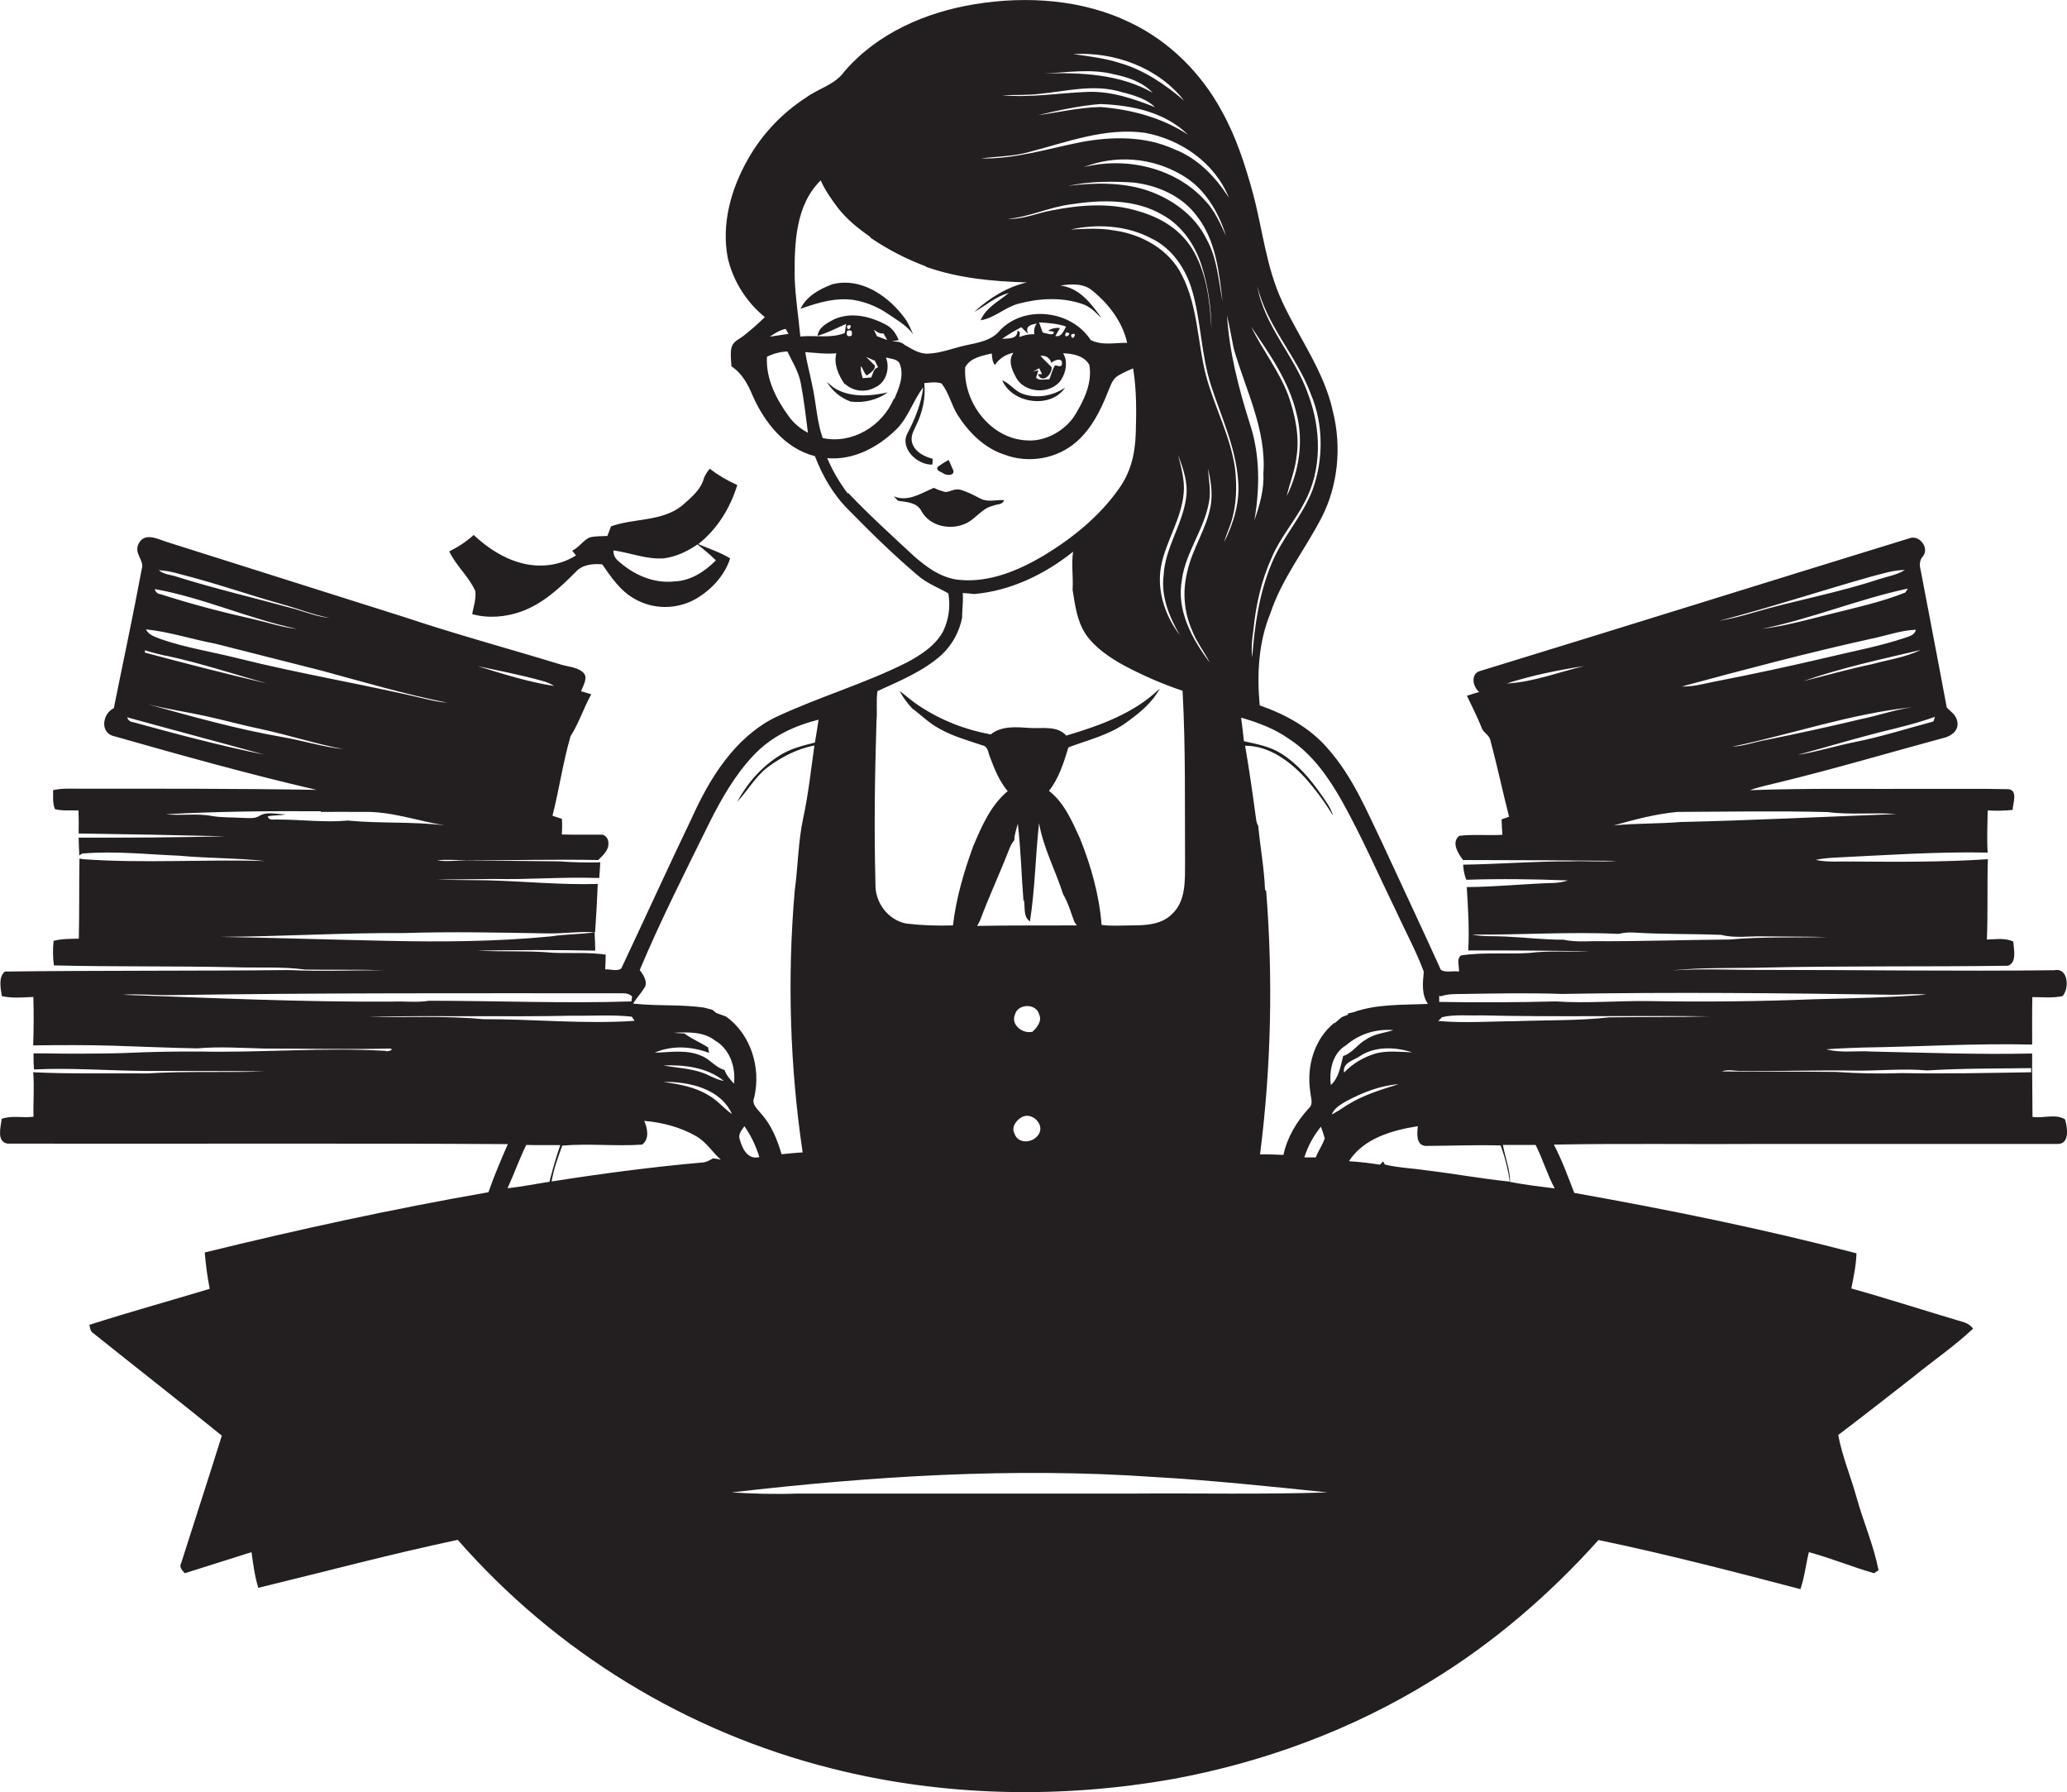 <?xml version="1.0" encoding="utf-8"?>
<!-- Generator: Adobe Illustrator 19.2.0, SVG Export Plug-In . SVG Version: 6.00 Build 0)  -->
<svg version="1.1" id="Layer_1" xmlns="http://www.w3.org/2000/svg" xmlns:xlink="http://www.w3.org/1999/xlink" x="0px" y="0px"
	 viewBox="0 0 1245.9 1080" style="enable-background:new 0 0 1245.9 1080;" xml:space="preserve">
<style type="text/css">
	.st0{fill:#231F20;}
</style>
<title>bise-eise_Bookkeeping_Accounting_and_Auditing_Clerks_flat_black_02150601-e8f7-4079-ae3c-71dbdc21e558</title>
<path class="st0" d="M1244.7,674.6c-5.6-3.6-13.2-0.5-19.6-1.5c0-12.8-0.3-25.5-0.2-38.2c-32.3,0.7-64.6-0.5-97-1.2
	c-9-0.6-18.3,1-27-1.3c7.3-0.7,14.6-0.8,21.9-1.1c34-0.5,68.1-2.6,102.1-1.8c0-9.5-0.1-19.1,0.1-28.6c6,0,12.2,0.7,18.2-0.6
	c4.2-4.4,3.6-17.4-5-15.6c-58.8,0.7-117.6-0.2-176.3-0.2c-18,0.1-36-0.9-54,0.3c18.5-1.9,37.2-1.2,55.7-1.7
	c48.9-1.1,97.8-0.4,146.7-1.1c5.6-1.9,3.5-10,3.2-14.6c-5-2.3-10.6-1.3-15.9-1.2c0.7-16.1,0.1-32.3,0.6-48.4
	c-27.3,1.8-54.6,1.6-81.9,1.4c-7.3-0.2-14.7,0.6-21.9-1c3.4-0.7,6.9-1.1,10.4-1.3c31.1-1.5,62.2-3.7,93.3-3.1
	c-0.6-8.5-0.1-17,0-25.4c5,0.3,10,0.2,15-0.3c0.2-4,3.5-12.1-2.8-12.5c-16.5-0.4-33-0.1-49.5-0.2c-35.3,0.2-70.7-0.5-106,0.8
	c6-2.2,12.4-3.4,18.7-5c32.8-8,65.1-17.6,97.7-26.4c4.4-0.9,9.2-4.1,8.7-9.1s-4-6.5-6.5-9.4c-5.1-27.6-10.5-55.1-15.7-82.7
	c-0.8-3-0.8-6,1.4-8.4c4-5.1-2.3-13.1-8.2-10.8c-86.2,26.5-172.3,53.5-258.5,79.9c-6.2,1.5-4.8,9.5-0.8,12.7l-7.4,2.3
	c3,6.3,6.2,12.6,8.8,19.1c0.9,3.1,4.6,4.4,5.3,7.6c4.1,15.3,7.4,30.9,11.3,46.2l-4.5,1.6c0.1,3.1,0.2,6.2,0.5,9.3
	c-8.7,0.5-17.4-0.4-26,0.6c-5,3.9-0.7,10.8,2.3,14.6c30.9,0,61.8,0.2,92.7,0.5c-9.3,0.8-18.6-0.1-28,0.3c-21.6-0.1-43.1,1.7-64.7,2
	c0.3,3.1,0.6,6.2,2,9.1c20.4-0.7,40.8-0.4,61.2,0.4c-2.8,0.9-5.6,1.4-8.5,1.5c-17.5,0.5-35,2.4-52.5,2.5c0.8,12.7,1.6,25.5,0.9,38.2
	c24.3-0.1,48.5,0.1,72.8,0.5c-12,0.5-24.1-0.5-36,1c-13.7,0.9-27.6-0.6-41.2,1.5c-2.9,2.3-0.9,6.5-1.2,9.7c-3.5-0.6-7.8,0.9-10.9-1
	c-11.4-25.2-23.3-50.3-34.9-75.5c-9.6-19.9-18.2-40.9-33.1-57.7c-10.8-12.7-25.7-20.8-41.2-26.2c-1.7-18.7-0.8-37.9,6.4-55.4
	c6.9-20.9,20.8-38.3,30.8-57.6s12.3-42.8,6.9-64.2c-5.2-23.9-20.1-43.8-30.3-65.6s-12-44.4-18.1-66.6c-4.6-16.7-10-33.4-18.5-48.6
	c-12.3-22.9-31.7-42.3-55.3-53.5C652.6-0.3,619.1-2.6,587.7,2.5c-29.7,4.8-59.2,17.6-79,40.9c-5.6,7.7-15.3,9.9-22.7,15.3
	c-14.6,9.4-26.7,22.2-35.2,37.3c-10.2,17.9-16.1,39-12.1,59.6c3.3,14,11.2,26.4,22.3,35.5c-4,4-8.3,7.7-12.7,11.2
	c-2.4,1.9-5.7,3.1-7,6.1s-0.7,8.3-0.4,12.4c6.3,4.1,9.9,10.7,12.7,17.5c7.2,16.3,19.6,32.1,37.6,36.6c4.6,12,11.1,23.3,20.3,32.4
	c13.3,13.6,27,27,41.5,39.3c5.5,4.9,12.4,7.4,18.6,11c1.4,7.7,0.3,15.7-3.1,22.8c-4.7,8.8-13.5,14.3-22,18.9
	c-25.9,13-53.9,21-80,33.4c-23.8,12.3-38.6,36.1-49.3,59.8c-14.5,30.2-28.4,60.8-42.7,91.1c-2.6,2.1-6.6,0.3-9.7,0.6
	c0.1-3,0.3-6,0.3-8.9c-10.4-1.5-20.9-0.7-31.4-1.1c-15.3-1.4-30.6-0.5-45.9-1.3c23.6-0.4,47.3-0.5,71,0c-0.1-3.7-0.2-7.4-0.4-11.1
	c-8.7,1.4-17.5,1.1-26.2,2.5c-32.8,3.2-65.8,3.4-98.8,2.7s-67.1-1.8-100.6-2.4c37-0.2,73.9-2.5,110.8-2.3
	c28.5-0.9,56.9-0.3,85.4,0.2c9.9,0.3,19.8-1.3,29.7-0.7c0.7-9.7,1.2-19.4,1.6-29.1c-22.6,0.7-45.1-1.7-67.6-2.2
	c-9.9-0.2-19.8-0.1-29.7-0.4l34.6-0.4c20.6,0.5,41.2-1.3,61.9-0.6h1.7c0.2-3.1,0.5-6.3,0.6-9.4c-8.2,0.2-16.5,0-24.7-0.6
	c-18.7-0.2-37.4-0.4-56.1-0.5c-5.8-0.1-11.7,0.8-17.5-0.1c5.8-0.7,11.7-0.1,17.6,0c26.5,0,53-0.7,79.5-0.2c2.8-2.9,6.5-5.9,6.1-10.4
	c0.1-2.5-2.1-5.3-4.7-4.9c-7.8,0-15.6,0.1-23.4-0.1c0.3-3.1,0.3-6.3,0.1-9.4l-5.7-1.9c4.1-15.9,6.3-32.2,10.9-47.9
	c5.1-8,7.9-17.1,12.5-25.3l-6.1-1.8c1.1-3.6,4.7-8.4,0.9-11.6s-9.4-3.2-14.1-4.8c-30.8-9.4-61.9-17.8-92.4-28l-144.5-45.7
	c-5.2-1.7-12.7-5.7-16.4,0.7s3.6,10.3,1.6,15.9c-5.2,28-11.2,55.8-16.8,83.7c-6.4,2.9-8.5,13.6-1.1,16.5
	c40.8,11.6,81.8,23.1,123.2,32.7c-47.8-0.8-95.7-0.7-143.5-0.7c-5.1,0-10.2-0.3-15.2,0.9c0.1,3.8-0.4,7.8,1.1,11.4
	c4.6,1.2,9.4,0.7,14.2,0.8c0.2,4.6,0.2,9.3,0.1,13.9c29.5,0.4,59.1,1,88.6,1.7c-29.5,0.7-59.1,0.9-88.6,0.8
	c0.1,3.6,0.2,7.2,0.4,10.7l1.7-1.1c19.5-1.7,39.1,0.5,58.6,1.3c17.2,1.6,34.5,1.3,51.7,3.2c-36.6-1.1-73.2,1.5-109.7-1.1l-2.2-0.4
	c-0.3,16.1,0,32.2-0.4,48.3c-5.1,0.1-10.2,0-15.2,1.3c-0.5,4.9-0.5,9.9,0.2,14.8c36.2,0.9,72.5,0.3,108.7,1.1
	c14.2,0.5,28.6-0.5,42.7,1.4c15.9,0.3,31.8-0.1,47.7,0.4c-19.1,0-38.3,0.8-57.4-0.1c-57.1,0.6-114.2,0.2-171.3,0.9
	c-4,3.5-2.5,10.1-1.8,14.8c6.2,1.4,12.7,0.8,19,0.5c0.3,9.7,0.2,19.5-0.1,29.2c16.1-0.2,32.3-0.3,48.5,0.2s33.6,1.3,50.4,1.6
	c13.5-1.2,27.1-0.2,40.6,0.1c25.2,0,50.4,0.6,75.6,0c3.2,0.7-2.2,2.2-2.7,1.4c-37.4-2.2-74.9,1.2-112.4,0.4
	c-14.9-0.1-29.8,0.2-44.7,0.9l-7.6,0.2c-13.6,0.2-27.2,0.3-40.8,0h-6.7c0,3.2,0,6.5,0.3,9.7c22.7-1.1,45.4,0.8,68.1,0.9
	s47.3-0.1,70.9,0.3c-23.6,0.8-47.3-0.3-70.9,1.2c-22.9-0.2-45.7,0.4-68.6-0.7c0.8,8.9-0.1,17.9,0.2,26.8c-6.4,0.9-13-1-19.2,1.3
	c-0.5,4.8-3.3,13.7,3.5,14.9c100.5,0.2,201.1-0.3,301.6,0.3c-4.2,9.6-8.3,19.2-11.7,29c-57.4,10-114.4,22.4-171,36.3
	c0.6,7.3,1.6,14.7,3,21.9c-24.1,7.3-48.5,14-72.5,21.7c0.3,1.9,0.6,4,2.4,5.1c25.7,20.6,51.8,40.9,77.4,61.7
	c-8,25.7-16.4,51.2-24.5,76.8c-1.4,2.4,0.6,4.4,2.2,6.1l40.2-12.7c1,7.2,1.9,14.5,4.1,21.5c40.1-9.7,79.9-20.4,120.2-28.9
	c59.3,67.7,137.8,115.7,225.1,137.7c67.3,17.1,138.4,18.5,206.7,6.3c54.5-10.1,107.4-29.7,154.6-58.8c37.8-23,71.7-52.2,101.2-85.1
	c40.9,8.5,81.3,19,121.7,29.6c2.5-7.2,3.3-14.9,5.1-22.3c13.3,3.6,26.1,8.9,39.3,12.7l2.7-1.8c-2.9-14.9-9.1-29-13.2-43.7
	c-3.5-12.7-8.7-24.9-11.1-37.8c15.2-11.5,30.1-23.2,45.1-34.9c12-9.8,24.9-18.6,36.2-29.2c-1.4-1.8-3.2-3.1-5.4-3.8
	c-22.7-6.7-45.2-14-68-20.4c1.4-7,2.9-14.1,3.1-21.2c-56.1-14.7-113-26.2-170.1-36.4c-3.8-9.8-7.4-19.8-12.3-29.1
	c41.8-0.8,83.6-0.1,125.5-0.4h178C1247.7,689.7,1246.2,679.3,1244.7,674.6z M327.4,410.5c2.3,0.6,4.6,1.6,6.6,2.9
	c-15.7-2.4-31-7.3-46.2-12C301.1,404.3,314.4,406.8,327.4,410.5z M108.5,346c20.7,5.2,40.9,12.3,61.4,18.1
	c9.6,2.6,18.9,6.4,28.8,8.3c-7.3-0.7-14.1-3.4-21-5.4c-23.6-6.5-47.4-12-70.7-19.3c-3.7-1.4-8.2-1.3-11.3-4.1
	C100,343.9,104.3,344.7,108.5,346z M179,379c-9-0.9-17.6-3.9-26.4-5.9c-18.8-4.2-37.5-9.1-55.8-15c-1.7-0.1-3.2-1.4-3.5-3.1
	C122.5,360.2,149.9,372.9,179,379z M129.7,387.9l64.3,16.3c25.1,6.8,50.1,14.2,75.7,19.3c-3.3-0.3-6.6-0.8-9.8-1.5
	c-38.8-9.3-78.3-15.7-117-25.4c-15.2-3.8-30.7-6.2-45.6-11.3c-3.4-1.4-7.6-2.4-9.3-6C102.1,380.7,115.7,385.3,129.7,387.9z
	 M99.9,395.1c20.7,4.4,40.8,11.1,61.1,16.8c-24.6-5.8-49.1-12-73.6-18.6c0-0.4-0.1-1.1-0.1-1.4c4.2,1.3,8.3,2.3,12.5,3.3L99.9,395.1
	z M80.2,435.2c-1.7-0.1-3.1-1.2-3.5-2.9c27.5,7.6,55.2,14.9,82.7,22.5C132.7,449.4,106.4,442.4,80.2,435.2z M170.3,444.2
	c-27.6-4.8-54.6-12.4-81.6-19.9c11.7,3,23.7,4.7,35.5,7.3s22.1,5.5,33.2,7.8c16.7,3.6,32.9,8.9,49.7,12.1
	C194.5,450.1,182.5,446.3,170.3,444.2L170.3,444.2z M156.2,491.8c-3,1.8-6.7,1.1-10.1,1.1c-6-0.4-12.1-0.1-18.1-1.1
	c-9.2-1.8-18.7-0.1-28-1.1c31.1-1.7,62.2-2,93.4-1.8v0.4c8.4-0.1,16.8,0,25.3,0c16.8-0.5,32.9,5.4,49.3,8.1c-19.4-2.4-39-1-58.4-2.9
	c-13.9,1.3-27.9-0.6-41.8-0.6c-2.2-0.3-5.7,1-6.4-1.9c3.5-0.9,7.3-0.3,10.8-1.3C166.9,490.9,160.9,488.7,156.2,491.8L156.2,491.8z
	 M1065.2,445.8c-7.1,1.2-13.9,3.8-21.1,4.2c36.2-7.6,71.5-19.9,108.5-23.8c-10.6,1.5-20.6,5.1-31,7.2
	C1102.8,437.9,1084,442,1065.2,445.8L1065.2,445.8z M1166.3,432l-0.9,2.8c-15.8,4.2-31.4,9.2-47.4,12.4c-11.5,2.3-22.8,5.9-34.4,7.7
	c16.5-4.4,32.9-9.4,49.4-13.6C1144.2,438.6,1155.4,435.9,1166.3,432z M1157.7,391.7c-9.3,4.5-19.6,5.9-29.5,8.6
	c-13.9,2.9-27.5,6.8-41.3,10.2C1110,402.4,1134,397.3,1157.7,391.7L1157.7,391.7z M1128.5,347.3c6.5-1.6,12.9-3.8,19.7-3.8
	c-4.8,3-10.5,3.9-15.8,5.6c-24.7,8.2-50.3,12.7-75.3,20c-6.9,2.1-14,3.8-21.1,5.1C1067.1,366.1,1097.6,356,1128.5,347.3
	L1128.5,347.3z M1150,354.7l-1.6,2.4c-14.5,5.8-29.9,9.1-45,12.9s-27.3,7.2-41.4,9C1092,372.9,1120.3,361,1150,354.7L1150,354.7z
	 M1127.2,385.1c9.2-1.8,18.1-5.2,27.6-5.6c-0.7,3.4-4.2,4-6.9,5c-14.1,4.7-28.7,7.5-43.1,10.9c-24.1,5.7-48.2,10.9-72.5,15.6
	c-6.1,1.3-12.2,2.9-18.5,2.7C1051.5,403.5,1089.2,393.5,1127.2,385.1L1127.2,385.1z M908.2,411.9c15.2-4.9,31-8.1,46.8-10.5
	C939.5,405,924.2,411.1,908.2,411.9z M973.2,497.3c12.4-3.5,25-6.8,37.9-8c30.2-0.1,60.4-0.7,90.6,0.1c13.7,1.8,27.5,0.1,41.3,1.2
	c-43.4,1.6-86.9,3.8-130.3,4.8c-13.2,1.1-26.4,0.7-39.6,2L973.2,497.3z M942.9,566.3c-11.9,0.1-23.8-1.4-35.7-1.9
	c-6.6-0.4-13.3,0.2-19.9-1.2c29.4,0.3,58.9-1.8,88.3-0.4c3-0.7,6-1,9.1-0.8c17.6,1.1,35.2,0.7,52.8,1.4c8.2,2.1,16.5,0.7,24.8,0.9
	c13.1,0.2,26.1,0.1,39.2,0.4c-19.7,0.5-39.4-0.3-59,1.5c-27.5,0.2-55,1.2-82.4,1c-5.9,0.2-11.6,0.3-17.3-0.8L942.9,566.3z
	 M868.5,600.4c4.5-1.6,9.4-1.3,14.1-1.4c19.6-0.3,39.3-0.7,58.9,0c66.6-1.2,133.2-0.5,199.8,0.5c6.6,0,13.2-0.8,19.8-0.1
	c-22.5,1.8-45.1,2.2-67.6,2.8c-33,1.3-66,1.7-99,1.1c-18.9-0.3-37.8,1.5-56.7,0.2c-23.4,0.6-46.9,0.7-70.3,0.3c0-0.9,0-2.8,0-3.7
	L868.5,600.4z M777.1,445.4c14,9.1,23.7,23.1,31.8,37.4c12.2,21.9,22.2,44.9,33.2,67.5c5.4,11.8,11.6,23.1,16.1,35.3
	c-0.6,6.4-1.5,13.8,2.5,19.4c-15.1,0.7-30.7-0.1-45.2,5.1l-3.2,0.7l0.4,0.6l-4,1.6l-4.3,3.7v-0.4c-12.3,9.8-17,26.6-14.6,41.8
	c0.2,3.3,2.1,7.2-0.9,9.8c-7.3,8-13,17.4-15.3,28.1c-4.7-0.2-9.4-0.4-14.1-0.3c6.7-52.6,7.9-105.8,3.7-158.7l-0.7-0.9
	c-0.5-12.9-2.9-25.7-4.1-38.5c-1.3-1.8-1.2-4.2-1.6-6.3c-1.9-14-3.9-28-6.3-41.9c14.4,0,26.8,9.2,36.2,19.4
	c6.3,7.1,11.9,14.7,16.8,22.8c-1.3-4.9-4.5-8.9-7.3-13c-6.6-9.4-14.2-18.4-24-24.5c-6.8-4.3-14.7-5.7-22.4-7.4
	c-0.5-4.8-1.1-9.5-1.7-14.2C758.3,435.4,768.4,439.2,777.1,445.4z M388.3,675.5c10.8,0.9,21.6,3.7,31.1,9.1
	c6.2,3.4,9.9,9.7,15.1,14.3c-1.5-0.4-3.1-0.7-4.7-0.8c-2.1,1.1-4.3,2.5-6.8,2.5c-30.3,2.7-60.5,6.7-90.5,11.4
	c1.2-7.5,3.9-14.6,6.4-21.6c16-1.4,32.1,0.5,48.1-0.6C391.6,686.6,390.3,679.9,388.3,675.5z M426.8,631.2c-4.7-3-9.9-5.1-14.3-8.4
	c-2.1,0-4.2-0.2-6.3-0.4c8.4-0.4,17.7-0.8,24.7,4.6c9,5.2,12.7,16.1,11.5,26.1c-2.2-2.5-4.6-5.1-5.7-8.3c-5.4-1.4-8.7-6.5-13.9-8.5
	c-8.9-4-18.8-2.1-28.2-1.9c10.5-4.6,22.2-3.8,32.8,0.1L426.8,631.2z M441.2,671.4c-5-3.5-8.8-8.4-14.1-11.3
	c-8.2-5.1-17.8-6.7-27.2-8.1C415.3,651.8,434.3,656,441.2,671.4L441.2,671.4z M399.8,642.1c12.7-0.5,26.3,1.1,36.5,9.3
	c-4.8-0.7-8.8-3.6-13.4-5.1C415.5,643.8,407.5,643.5,399.8,642.1L399.8,642.1z M448.7,678.7c4,5.7,7,12,9,18.6
	c-7.3,1.9-10.6-5.7-12-11.4C445.1,683.1,447.2,680.9,448.7,678.7L448.7,678.7z M616,673.2c5.8-3.2,13.6,4.1,10.3,10
	s-12.7,6.5-14.8,0C609.4,679.4,612.5,675,616,673.2L616,673.2z M611.8,611.3c1.8-6.5,12.7-6.8,14.5-0.1c2,4.1-1.2,8-4,10.6
	c-6,1.4-13.2-4.3-10.5-10.4V611.3z M589,558l1.7-3.2c5.4-14.5,12-28.6,17.6-43c0.7-2,1.8-3.9,3.1-5.5c0-3.4,1.3-6.7,2.1-9.9
	c1.8,15.5,2.2,31,3.4,46.5l0.3-0.5c0.8,4.3-0.6,10,3.6,12.9c3.1-19.6,3.3-39.5,5.5-59.2c2.6,14.9,9.9,28.4,14.5,42.8
	c3.1,5.2,4.7,11.1,6.8,16.7l1.5,2.1C628.9,557.8,608.9,557.6,589,558L589,558z M711.1,382.7c-8.8-11.6-13.9-26.5-11.3-41.2
	s12.4-28.7,13.7-44.5c0.7-7.8-1.6-15.4-3.4-22.9c3,8.1,6.1,16.7,4.9,25.5c-2,16.3-12.7,30.3-13.6,46.9
	C699.7,359.5,704.8,371.8,711.1,382.7z M683.2,110c14.7,1.7,29.4,8.2,38.3,20.3c11.4,14.6,13.3,33.7,15.4,51.4
	c-2.5-12.7-3.2-26-9.6-37.5c-6.9-14.2-20.5-24.1-35.1-29.2s-32.2-5.1-48.2-3C656.9,109.2,670.1,109.2,683.2,110z M653.3,100.7
	c19.3-7.5,40.9-5.8,58.8,4.6c13.8,7.8,22.2,22,26.9,36.8c-3.5-7.4-6.8-15.2-12.6-21.2c-17.9-19.8-47.5-26.6-73-20.2H653.3z
	 M645.1,123.2c18.6-2.9,39.1-3.5,55.8,6.4c11.7,6.5,19.6,18.3,23.5,30.8s5.6,25,5.8,37.7c-0.9-15.7-2.6-31.9-10.3-45.9
	s-20.6-21.3-34.6-25.2c-16.7-5-34.5-3.5-51.4-0.2c-8.8,1.6-17.3,5.5-26.5,5.1C620.3,130.8,632.3,124.9,645.1,123.2z M693.6,143.5
	c13,6,21.5,18.9,25.2,32.4c5.2,18.4,5.2,37.9,11.1,56.2s15,37.4,16.4,57.6c1.1,12.9-2.7,25.7-8.5,37.1c1.1-3.8,2.7-7.4,4-11.2
	c3.6-10.8,3.9-22.3,2.6-33.5c-2.8-19.5-12.5-37-17.5-55.9s-4.8-41.6-14.5-60.4c-7.6-15.4-24.2-24.6-40.7-26.9
	c-8.7-1.6-17.6-1-26.3-0.6c16-3.5,33.4-2.5,48.3,5.2H693.6z M712.4,349.2c2.4-16.7,13.6-30.4,16.4-47c1.2-6.6-0.3-13.2-0.6-19.8
	c1.6,7.2,2.8,14.6,1.6,22c-2.4,14.3-11.4,26.5-14.3,40.8c-2.8,11.5-1.8,23.7,3,34.6c2.6,7,7.3,12.8,10.7,19.5
	c-10.7-14.2-20.4-31.8-16.7-50.2L712.4,349.2z M786.2,697.5c2.1-6.7,5.5-13,10-18.5c0.9,2.3,1.6,4.7,2.3,7.1
	c-1.4,4-3.9,7.5-5.4,11.4H786.2L786.2,697.5z M829.8,634.7c-7.5,2.1-14.3,6.1-19.7,11.7c-0.9-6.1,5.8-7.3,9.7-10
	c9.2-6,21.2-5.5,31.4-2.2C844.1,633.9,836.8,633.1,829.8,634.7L829.8,634.7z M843,653.4c-10.8,3.3-21.8,6.7-31.4,12.8
	c-2.9,2-5.8,3.8-8.9,5.5c1.6-4.1,5.6-6.2,9.2-8.3C821.6,658.3,832,654.2,843,653.4z M823.1,626.6c-4.9,2.8-8,8.1-13.5,9.8
	c-1.6,6.1-2.5,13-7.4,17.5c-1.2-8.7,1-19.3,9.2-24c7.9-6.8,18.2-10,28.5-9.1c-5.6,1.8-11.8,2.2-16.7,5.8L823.1,626.6z M859.6,705.3
	c-8.3-1.3-16.7-1.5-24.9-3.5l-1-1.9l-1.9,2c-6.2-1-12.4-1.7-18.7-2.1c8.8-13.8,26.2-18.7,41.5-21.1c-0.4,4.2-1.3,11.4,4.7,11.9
	c15-0.1,30.1-0.7,45.2-0.3c2.6,7,4.5,14.4,5.5,21.8c-16.8-1.7-33.5-4.8-50.3-6.8L859.6,705.3z M790.2,237.7
	c7.6,18.2,7.6,39.2,0.9,57.7c-6.1,15.9-18.3,28.6-24.7,44.4c-7.4,17.8-10.2,37.2-11.6,56.3c-0.7-5.5-0.1-11,0.7-16.5
	c1.5-15,4.8-29.9,11.1-43.7c5-11.9,13.7-21.6,19.6-33c10.8-19.8,10.2-44.2,2.4-65c-7.9-23.1-26.8-41.4-30.8-65.8
	C763.4,196.3,781.8,214.7,790.2,237.7z M781.5,249.3c4.3,16.6,1.6,34.4-5.9,49.7c1.7-7.8,4.9-15.2,5.8-23.1
	c2.1-12.7-0.7-25.7-4.9-37.7c-5.6-14.8-15.6-27.3-22.4-41.4C765.1,213.2,777,229.8,781.5,249.3L781.5,249.3z M761.5,285.5
	c0.5,9.7-2.3,19.1-5.4,28.1c3.3-19.3,3.5-39.6-2.8-58.4c-6.7-21.2-12.3-42.9-13.7-65.1c1.5,6.6,2.7,13.2,4,19.8
	C750.7,234.8,763.5,259,761.5,285.5L761.5,285.5z M713.7,60.6c-11.4-9.7-24.1-18.4-38.6-22.6c-9.1-2.9-18.7-4.1-28.2-5.4
	C671.8,31.1,698.1,40.7,713.7,60.6z M716.1,81.2C700.5,70.9,682,66,663.5,64.5c-12.8,0.2-25.3,3.2-37.9,4.9
	c12.5-2.9,24.9-5.7,37.7-6.7C682.2,63.4,702.2,67.5,716.1,81.2L716.1,81.2z M671.5,44.8c8.5,1.7,17.2,4.7,23.3,11.1
	c-19.8-11.3-43.3-12.3-65.5-11.6C643.4,43.7,657.6,41.2,671.5,44.8z M627.1,56.5c15.3-1.5,30.8-5.5,46-1.8
	c8.1,2.2,16.9,3.9,23.1,9.9c-13.1-5.2-26.9-9.9-41.3-9.2c-17,0.7-33.9,3.6-50.9,2C611.8,57.1,619.5,57.5,627.1,56.5z M620.7,91.5
	c22.6-5.9,45.5-14.7,69.2-11.5c21.8,3.9,42.5,18.2,50.8,39.2c-8-12.6-18.8-23.9-33-29.3c-17.5-8-37.4-7.7-55.9-4.3
	c-20.1,4-39.9,10.3-60.6,9.9C601.1,94.2,611.1,94.3,620.7,91.5L620.7,91.5z M494.7,108.7c2.6,6,6.4,11.3,10.3,16.5
	c5.4,7,12.4,12.6,19.6,17.6v0.4c10.4,7.1,21.6,12.9,33.4,17.3l0.2,0.3c19.4,6.9,40.2,8.8,60.7,9.4c-12,2.8-22.7,9.5-31.7,17.8
	c7-3.8,13-9.4,20.8-11.4c-6,5-13.7,8.7-16.9,16.4c8.4-1.3,14.7-7.9,22.9-10c12.4-3.3,25.9-4,38.1,0.1c4.2,1.3,7.5,4.3,10.5,7.4
	l1.1,0.8c-6.1-8.6-13.4-18-24.6-19.2c6.5-1,14.2-1.5,19.5,3.2c9.8,8,18,18.7,20.8,31.3c-7.2-0.1-15.3,1.8-22-1.7
	c-11.4-17.7-39.4-21.4-54.4-6.1c-5,6.4-13.3,7.7-20.8,9.3s-14.8,4.7-22.6,5c-5.1,0.4-9.6-2.6-13.9-5h-0.1c-2.2-2.1-5.1-2.4-8-2.3
	l4.1-0.9c-1.5-3.6-3.7-6.9-7.1-8.9c-9.6-5.3-21.6-8.3-32-3.5c-4.1,2.2-9.2,4.7-9.8,9.9c6-1.8,11.5-4.7,17.2-7.2l-0.8,5.5
	c-8.5,3.4-17.9,1.2-26.8,2.1c-1.1-11.8-3-23.6-3.4-35.4C478.8,147.3,479.3,123.7,494.7,108.7L494.7,108.7z M624.9,195
	c-1.4,1.8-1.9,4.2-1.4,6.4c-3.1-0.1-6.1,0.5-9,1.7l0.2-2.9l-1.4-1.1c0.1,5.6-5.5,4.7-9.3,5.1c3.7-2.6,7.6-4.9,11.6-7l4.1,4
	C617.7,196.6,621.2,195.6,624.9,195z M636.1,202.5l2.8-4.8c-2.5-0.3-5,0.2-7.1,1.6l3.3,0.6c0.7,3-4.8,0.8-6.6,0.5l-2.2-6.1
	c5.5,0.3,11.1,0.7,16.3,2.5C641.1,199.4,639.9,203.3,636.1,202.5L636.1,202.5z M642.5,200.4C648,200.4,640.2,205.5,642.5,200.4
	L642.5,200.4z M626.4,221.9l1.7,3.6h-2.5c2.6,6.1,8.6,0.2,8.3-4.2l-6.8-6.8c3-0.6,5.9,1.3,6.6,4.2c1.8-1.8,7.1-3.6,6.4,0.8
	c-0.3,2.3-2.9,0.5-4.3,0.8c-1.5,2.6-2.2,5.6-3.3,8.3c-2.7-0.2-5.8,1.1-8-0.9l1.4-4.6l-3.2,0.8L626.4,221.9z M610.9,212.5
	c-3.3,4.5-1.2,9.9,1.2,14.3c4.7,10.3,21.2,11.4,27.5,2.1c3-4.6,4.2-11.1,1.2-16c5.8,0.2,12.7,1.4,15.8,7c1.9,10.8-3.2,21.4-8.7,30.3
	c-5.5,8.9-17.4,16.1-29,15.2c-21.8-0.9-38.5-23.1-37.1-44.1c3-5.7,10.2-6.9,16-8.3c0.2,2.5,0.3,5,1.9,7c2.5-3.9,6.6-6.5,11.1-7.4
	L610.9,212.5z M645.6,201.7C650.5,199.1,646,207.1,645.6,201.7L645.6,201.7z M522.1,215.1l5.2,2.3l2,4c-2.9,0.6-3,3.9-4.2,6.1
	l-5.1,0.4c-0.6-2.4-1.5-4.7-1-7.2c1.4,1.7,1.7,4.1,3.4,5.6c2-1.4,5.1-3.2,5-5.9L522.1,215.1z M528.6,202.6l-1.9-3.9
	c1.7,1.2,3.5,2.6,5.8,2.2l2.3,4L528.6,202.6z M510.6,199.4c2.6-0.9,3.4,0.1,2.7,2.9C510.8,203.2,509.9,202.2,510.6,199.4
	L510.6,199.4z M510.5,196.4C515.5,194,510.8,201.9,510.5,196.4L510.5,196.4z M473.6,198.3l1.7,2.9l-11.3,1.7c3-2,6-4,9.6-4.7
	L473.6,198.3z M475.5,251c-7.6-10.4-14-22.8-13.2-36c3.8-1.9,8-3,12.3-3.2c3,6.3,6.9,12.3,8.1,19.3c1.9,9.8,3,19.8,4.3,29.7
	C482.5,258.5,478.5,255.1,475.5,251L475.5,251z M489.7,232.8c-1.3-6.9-3.3-13.7-4.3-20.6c6.2,0.4,12.4,1.3,18.7,0.7
	c-1.7,6.7,1.3,13.1,5,18.6h0.4c5,4.4,12.1,5.2,17.9,2c6.8-2.9,9.2-11.6,6.6-18.1c3,1,7.3,0.7,8.5,4.3c2.5,7-0.7,14.3-3.4,20.7h-0.4
	c-6.9,16.4-25.1,27.4-42.8,23.6C492.3,253.9,492,243.1,489.7,232.8L489.7,232.8z M550.3,334.6c-13.2-12.3-26.6-24.4-39-37.5
	l-0.4,0.2c-4.9-6.5-9.1-13.7-12.3-21.2c15.5,1.4,30.2-6.3,41.1-16.8c7.7-7.2,10.5-17.7,16.8-25.9c-1.2,9.9-5,19.1-9.6,27.9
	s5.9,19,15.1,18.7l0.2-3.5c-4.7-1.3-9.6-3.5-11.8-8.1s0-8.2,1.7-11.8c3.9-7.9,6-16.9,5-25.7c3.4-0.3,7-1,10.4,0.2
	c4.5,5.6,5.9,12.8,9.6,18.8c6.7,10.6,16.2,20.2,28.4,24.1c14.5,5.5,31.9,2.5,43.5-7.9c8.9-7.8,14.3-18.6,18.6-29.4
	c1.6-3.6,2.6-7.9,6.1-10.2c3-1.7,6.1-3.2,9.3-4.5c2.1,12.9,2,25.9,1.6,38.9s-3.2,24-10.3,33.8c-11.8,16.7-28.1,29.8-45.5,40.3
	c-15.1,8.9-32.4,16.1-50.2,14.5C567.5,348.6,558.3,341.7,550.3,334.6z M528.3,434.6c0.6-6-0.3-12.1,0.6-18.1
	c13.5-6.2,27.8-12,38.9-22.1c6.2-5.9,10.4-13.6,12.1-22c0-5,0.8-10,0.4-15c2.3,0.1,4.6,0.3,6.9,0.6c21.9-1.9,42.6-11.9,59.6-25.5
	c-1.1,7.6,0.2,15.4-0.3,22.9c1.5,9.1,2.6,18.7,7.8,26.6s14.8,14.6,23.9,19.4c11.1,5.9,22.7,10.9,34.6,14.9
	c1.9,34.4,1.3,68.9,1.5,103.3c-0.1,10.7,0.7,23.4-7.9,31.3c-6.5,6.5-16.1,6.8-24.7,6.8c-5.9,0-11.8,0.5-17.7-0.3
	c-1.4-17.8-6.3-35.3-12.9-51.8c-4.8-10.5-9.5-21.7-18.8-29c6-7.6,8.9-17.1,11.7-26.2c11.6-4.4,24.1-7.3,34.4-14.6
	c7.9-5.7,16-12,20.7-20.9c-15.4,15-36.2,22.4-56.4,28.4c-5.5-6.2-14.7-4.1-22.1-4.6s-16.9-1.5-23.4,3.9
	c-15.5-2.8-30.2-8.6-43.3-17.3c-4.1-2.7-7.8-6-11.7-9c2,3.9,4.6,7.4,7.6,10.6c5.4,4,10.2,8.9,16.2,12.1c8.2,4.7,17.3,7.2,26.2,10.2
	c3.4,0.6,3.4,4.5,4.5,7c2.7,7.3,5.7,14.6,10.7,20.6c-10.3,8.5-15.7,21.2-20.8,33.2c-5.6,15.4-10.3,31.3-12.2,47.7
	c-9.3,0.3-18.7,0-28-1.1c-11.1-2-19.1-12.8-18.7-23.9C526.8,500.1,527.3,467.3,528.3,434.6z M385.6,584.6
	c12.8-30.5,27.9-60.1,42.5-89.8c7.2-14.2,15.2-28.1,26.2-39.7s24.6-17.7,39.1-21.4c-0.7,4.6-1.4,9.2-2.2,13.8
	c-7.2,1.8-14.5,3.6-20.8,7.5c-11.1,6.8-20,16.9-26.1,28.3c6.5-6.9,11.1-15.5,18.8-21.2s17.6-11,27.8-12.8
	c-2.1,14.4-3.6,29.2-6.7,43.4S481,522.3,479,537c-4.5,52.5-2.9,105.4,4.8,157.5c-4.2,0.2-8.5,0.7-12.7,1.1
	c-2.6-8.8-6.1-17.6-12.3-24.4c-2.2-2.9-6-5.7-4.2-9.8c4.2-17.8-1.9-38-17-48.8l-5.8-2.1l-2.5-2l-5.1-1.3c-14.1-2-28.5-0.8-42.6-2.4
	c2.1-3.4,4.8-6.2,6.9-9.6S387.9,587.6,385.6,584.6L385.6,584.6z M73.9,599.5c9.8-0.7,19.6,0.4,29.5,0.2
	c89.4-1.4,178.9-1.1,268.3-1.1c3.2,0.2,6.9-0.7,9.3,2l-0.4,2.9c-40.7,1.3-81.3-0.4-122-0.4c-7.2,1.2-14.6,0.2-21.8,0.5
	C182.4,604,128.1,601.4,73.9,599.5z M291.1,614.2c-22.9-2.2-46-0.9-69-1.4c41.1-1,82.2,0.2,123.3-0.7c11.8,0.2,23.7-0.7,35.4,0.6
	l1.7,2.5C352.1,617.3,321.6,614.1,291.1,614.2z M317.2,690c6.8,0.2,13.7,0,20.5,0.1c-2.5,7.2-4.6,14.6-6.5,22.1
	c-8.5,1.3-16.8,3-25.3,3.9C309.9,707.5,313,698.5,317.2,690z M683.2,900.1H480.5c-13.2,0.5-26.4,0.1-39.5-0.7
	c84.4-9.8,169.6-15.2,254.5-9.3c35,2,69.9,5.7,104.7,9.3c-39,1.3-78,0.4-117.1,0.7H683.2z M937.2,716.2c-9-1.1-18.1-2.2-27-3.9
	c0-7.7-3-14.8-4.3-22.3h19.7c4.3,8.5,7,17.7,11.5,26.2L937.2,716.2z M970,613.1c-18.6,2.1-37.3,1.6-56,2.3
	c-15.7,0.1-31.4,1.3-47.1-0.1l2.3-2.3c7.6-1.8,15.6-0.8,23.4-1.1c46,1.1,92,0,138,0.6C1010.3,613.1,990.1,612.8,970,613.1L970,613.1
	z M1146.4,646.7c-13.2,0.5-26.4,0.2-39.6-0.7c-23-0.3-46-0.1-68.9-0.3c3.5-1.4,7.4-0.3,11.1-0.3c23.1,0.3,46.2-0.6,69.2-0.2
	c14.5,0.2,29-1.4,43.4-0.1c20.9-1.3,41.8-1.1,62.7-1.4v2.5C1198.3,646.6,1172.3,647.2,1146.4,646.7L1146.4,646.7z"/>
<path class="st0" d="M284.6,370.1c9.7,2.7,20.3,1.8,29.7-1.6c12.9-4.7,23.2-14.2,32.7-23.8c4-4.5,10.4-5.1,16-4.6
	c5.4,7.8,11,16.1,19.5,20.8c11.3,6.5,25.2,6.5,36.6,0.2c9.5-5.5,17.6-14,21-24.6c-6-3.7-12.8-5.8-19.2-8.6
	c11.4-9,19.3-21.8,23.5-35.6c-5.9-2.6-11.5-5.9-16.6-9.8c-1.4,1.6-2.5,3.4-3.4,5.3c-1.8,7.4-8.1,12.3-13.5,17.1
	c-12.2,9.5-28.6,7.3-42.6,12.3l-2.2,5.8c-3.4,0.2-7,0-10.3,0.8s-6.7,6.1-10.9,8.1l2.3,2.8c-9.8,6.3-22,7.6-33.1,4.6
	s-20.4-9.3-28.6-16.9c-4.4,4-9.4,7.3-14.7,9.9c4.1,8.7,11.8,15.1,15.7,23.9C287.1,361.1,285.4,365.6,284.6,370.1z M400,336.5
	c7.4-0.9,14.3-4.2,20.4-8.4c3.8,3,7.6,6.1,11.1,9.6c-6.7,6.8-15.3,12.4-25.1,12.7c-12.6,1.4-24.9-4.2-34-12.6
	c-1.8-1.5-2.8-3.8-2.6-6.1C379.9,333.1,389.6,337.2,400,336.5z"/>
<path class="st0" d="M515.3,180.9c7.2,1.3,14,4.2,20,8.3c5.3,3.7,11.3,6.9,15.1,12.3c-1.2-2.9-2.5-5.7-4.1-8.4
	c-9.7-14-26.8-26.3-44.6-21.8c-7.7,2.9-15.5,7.1-19.2,14.8C492.9,182.4,504.1,179,515.3,180.9z"/>
<path class="st0" d="M512.7,242c7.9,1,15.9-0.9,22.4-5.5c-10.8,2.3-22.9,3.3-32.6-2.9l-4.1-3.4C501.7,235.6,506.7,239.8,512.7,242z"
	/>
<path class="st0" d="M642,233.6c-7.4,5-17.2,6.8-25.7,3.7c-4.7-1.7-7.6-6.3-12.2-8.1C610,243.2,633.4,246.6,642,233.6z"/>
<path class="st0" d="M568.5,285.2c2.3,1.8,8.1,1.4,5.6-2.8c-0.7-1.8-1.5-3.5-2.3-5.2c-2.3,1.2-4.4,2.6-6.5,4.1
	C563.7,283.5,567.2,284.3,568.5,285.2z"/>
<path class="st0" d="M598.3,304.9c2.3-1.2,6.1-0.5,6.9-3.5c-4.7-0.3-9.8,1.4-14.2-0.9s-7.5-3.9-11.5-5.2s-6.4,1.1-9.7,1.2
	c-2.4-0.6-4.7-1.4-6.9-2.5c-7.8,3.2-15.5,8.7-24.2,5.1l2.6,2.7c5.1,0.8,11.4,0.9,14.1,6.2c5.2,9.5,18.1,11.8,27.3,7.2
	C588.3,312.4,592,306.3,598.3,304.9z"/>
</svg>
